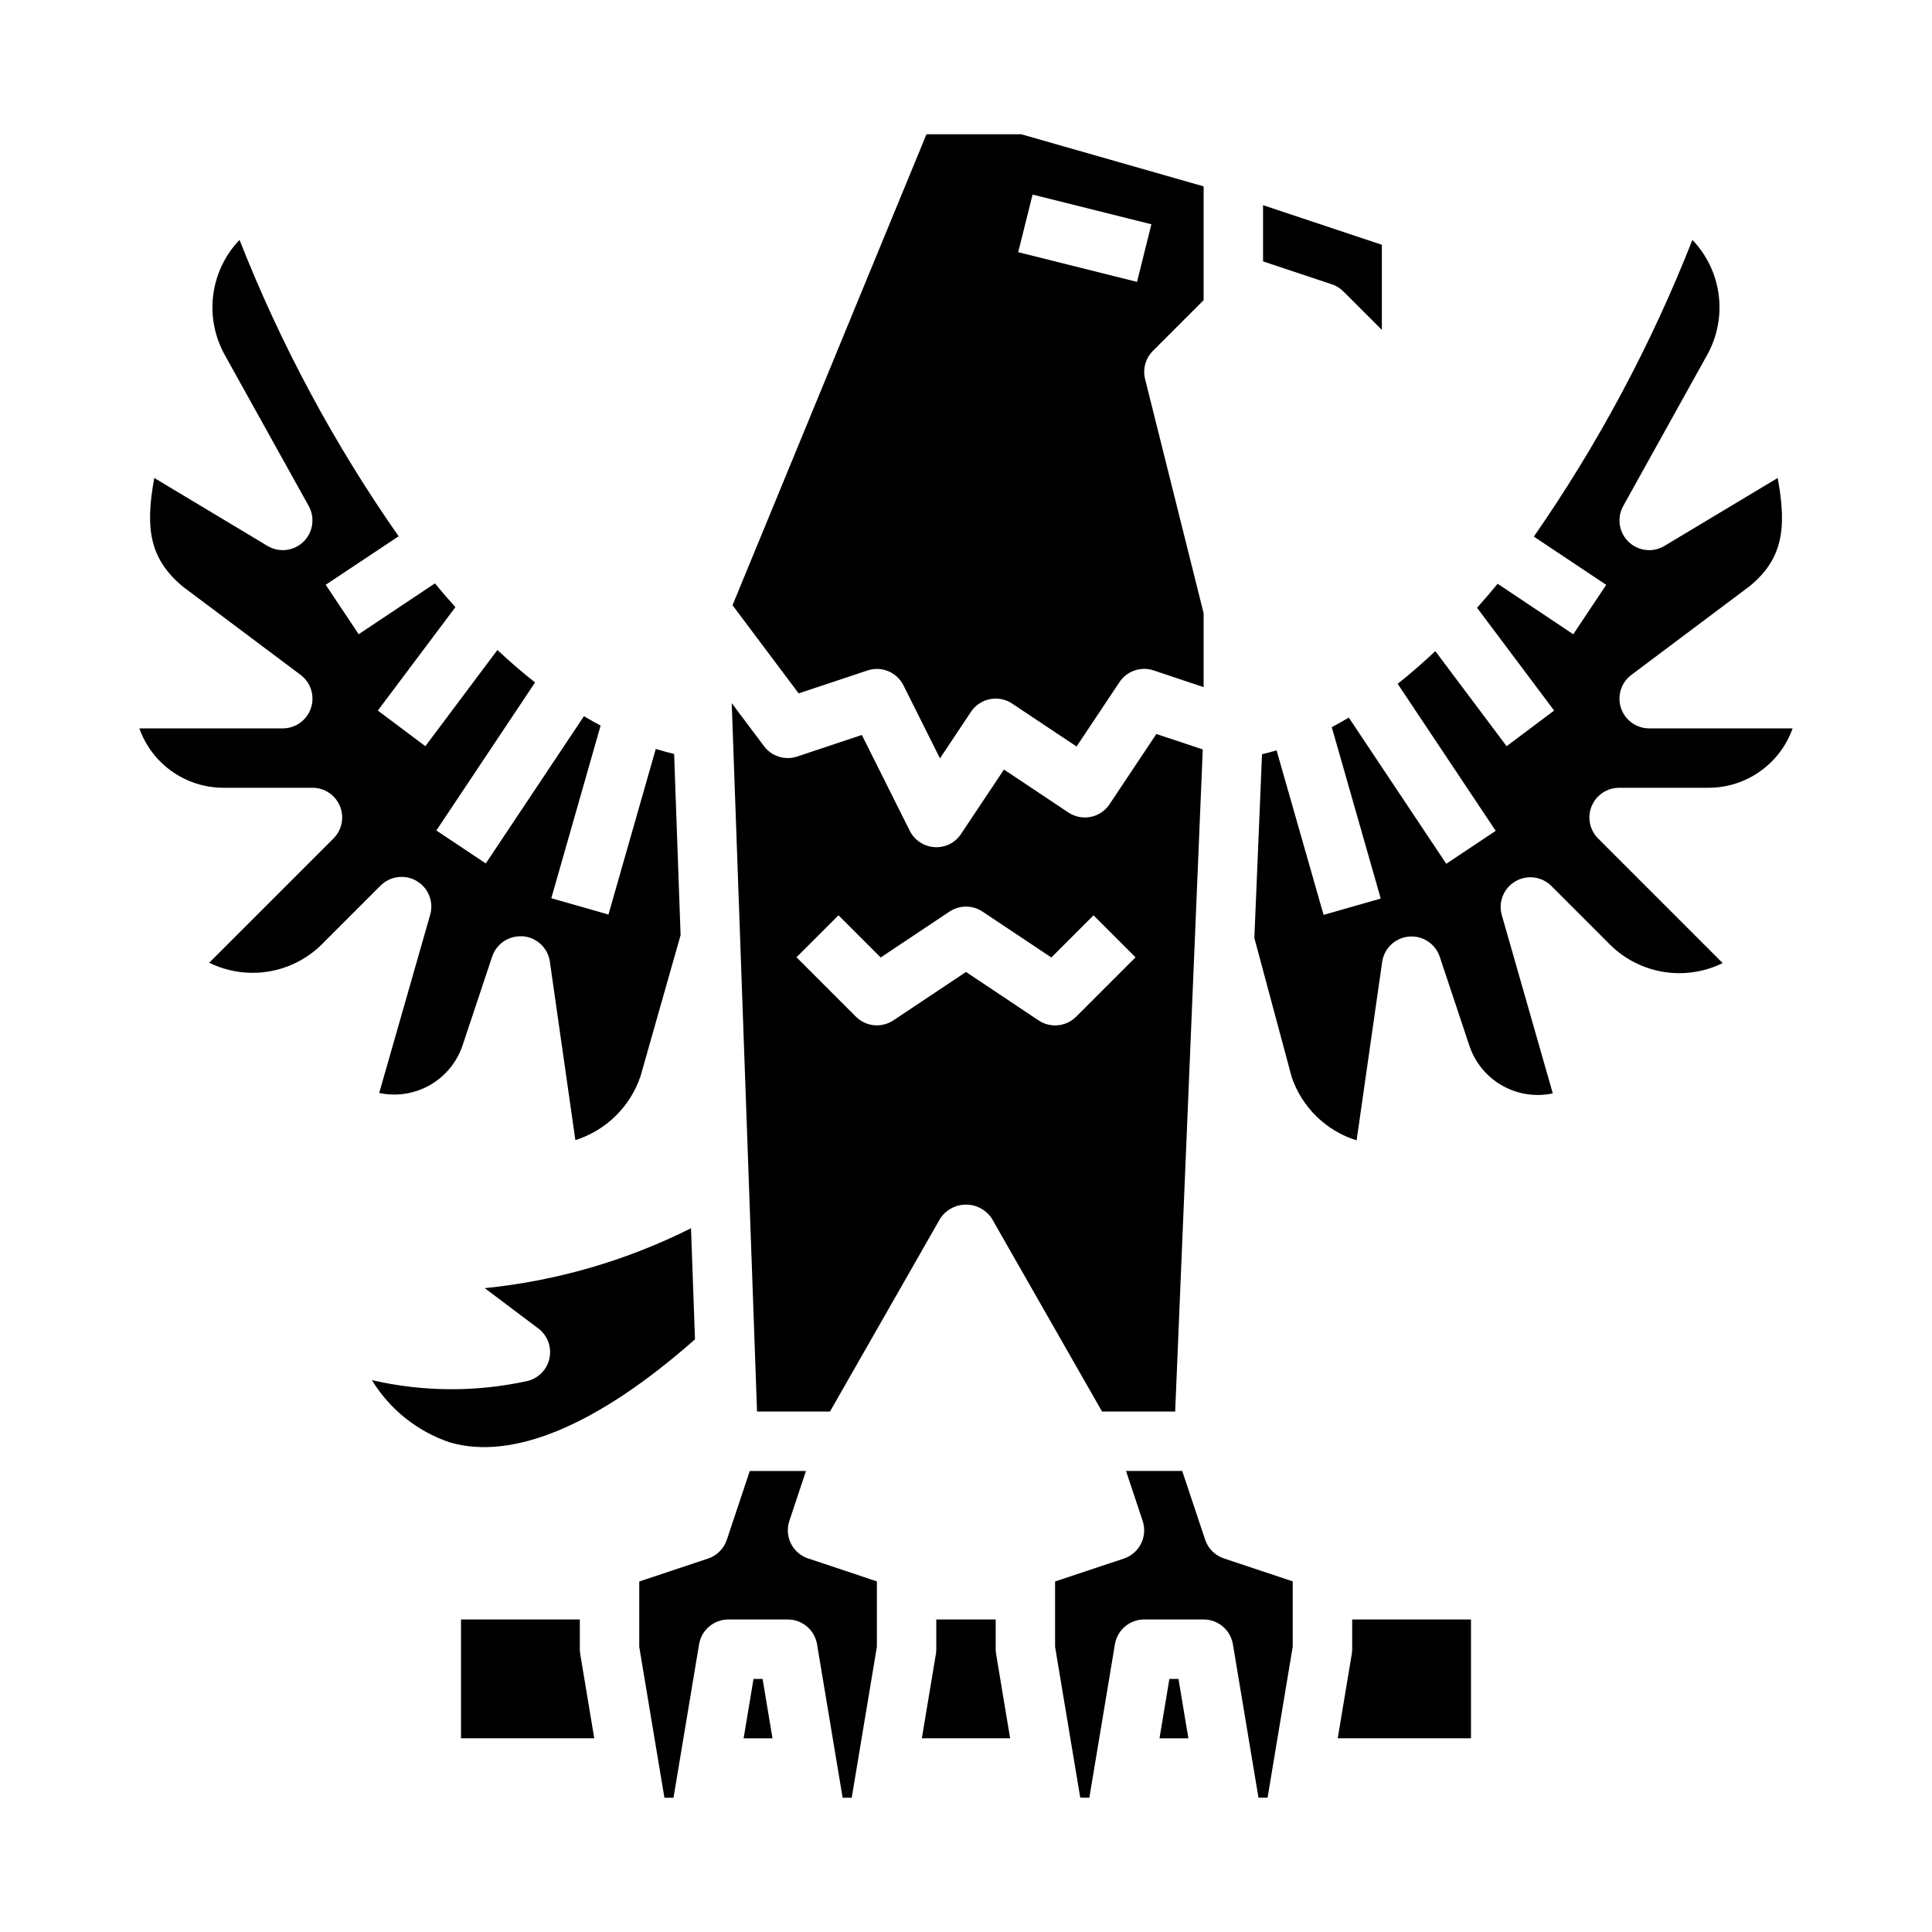 <?xml version="1.0" encoding="UTF-8"?>
<!-- Uploaded to: ICON Repo, www.iconrepo.com, Generator: ICON Repo Mixer Tools -->
<svg fill="#000000" width="800px" height="800px" version="1.1" viewBox="144 144 512 512" xmlns="http://www.w3.org/2000/svg">
 <g>
  <path d="m254.42 377.47c3.094 1.816 4.566 5.5 3.582 8.949l-13.508 47.23v0.004c4.586 0.973 9.367 0.227 13.441-2.094 4.07-2.324 7.148-6.059 8.645-10.504l7.871-23.617 0.004 0.004c1.094-3.188 4.094-5.324 7.461-5.316h0.715c3.637 0.328 6.57 3.113 7.086 6.723l6.762 47.297c8.141-2.574 14.559-8.879 17.273-16.973l10.613-37.352-1.715-48.02c-1.441-0.332-3.078-0.789-4.863-1.324l-12.539 43.887-15.145-4.328 13.066-45.746c-1.426-0.789-2.906-1.574-4.41-2.504l-26.023 39.039-13.098-8.738 26.16-39.234c-3.219-2.527-6.559-5.391-9.98-8.598l-19.094 25.492-12.594-9.445 20.555-27.402c-1.793-2-3.598-4.078-5.422-6.297l-20.207 13.469-8.738-13.098 19.324-12.859c-17.094-24.43-31.246-50.793-42.164-78.539-3.82 3.988-6.262 9.094-6.969 14.57-0.707 5.477 0.355 11.035 3.031 15.863l22.27 40.086c1.734 3.113 1.156 7.004-1.406 9.48-2.562 2.481-6.473 2.926-9.527 1.09l-29.992-17.996c-2.512 13.609-1.125 21.547 7.613 28.82l31.164 23.363c2.711 2.035 3.816 5.574 2.746 8.789-1.07 3.215-4.078 5.383-7.469 5.383h-38.012c1.633 4.602 4.648 8.582 8.637 11.402 3.988 2.816 8.75 4.336 13.633 4.34h23.617-0.004c3.184 0 6.055 1.918 7.273 4.859s0.543 6.328-1.707 8.578l-32.93 32.93c4.824 2.371 10.262 3.191 15.57 2.356 5.309-0.84 10.227-3.297 14.086-7.039l15.742-15.742v-0.004c2.535-2.547 6.477-3.055 9.574-1.234z"/>
  <path d="m343.69 588.93-2.621 15.746h7.648l-2.621-15.746z"/>
  <path d="m328.18 498.94-1.055-29.441c-17.102 8.578-35.625 13.957-54.656 15.879l14.168 10.66c2.43 1.82 3.594 4.879 2.992 7.856-0.602 2.977-2.863 5.34-5.809 6.074-13.602 2.996-27.699 2.918-41.266-0.219 4.727 7.75 12.031 13.59 20.633 16.492 16.703 4.894 39.195-4.527 64.992-27.301z"/>
  <path d="m297.66 581.05v-7.871h-31.488v31.488h35.312l-3.715-22.316c-0.074-0.43-0.109-0.863-0.109-1.301z"/>
  <path d="m363.95 518.08 29.223-51.168h-0.004c1.516-2.297 4.082-3.676 6.836-3.676 2.75 0 5.316 1.379 6.832 3.676l29.219 51.168h19.375l7.312-175.47-12.297-4.094-12.406 18.617v0.004c-1.156 1.734-2.957 2.941-5.008 3.352-2.047 0.406-4.172-0.012-5.91-1.172l-17.066-11.375-11.375 17.066c-1.535 2.359-4.238 3.695-7.047 3.488-2.797-0.176-5.293-1.828-6.547-4.34l-12.691-25.379-17.137 5.715c-3.215 1.07-6.754-0.035-8.785-2.746l-8.559-11.406 6.707 187.74zm2.258-131.52 11.18 11.18 18.246-12.164v0.004c2.644-1.766 6.094-1.766 8.738 0l18.246 12.164 11.18-11.18 11.133 11.133-15.742 15.742h-0.004c-2.652 2.652-6.812 3.066-9.934 0.984l-19.246-12.848-19.246 12.832h-0.004c-3.121 2.082-7.281 1.668-9.934-0.984l-15.742-15.742z"/>
  <path d="m500.03 221.25 10.18 10.176v-22.551l-31.488-10.504v14.895l18.23 6.078c1.16 0.387 2.215 1.039 3.078 1.906z"/>
  <path d="m373.89 321.68c3.715-1.242 7.777 0.434 9.535 3.938l9.676 19.355 8.219-12.336h-0.004c1.16-1.738 2.961-2.941 5.008-3.352s4.176 0.012 5.91 1.172l17.066 11.375 11.375-17.066c1.969-2.953 5.672-4.223 9.039-3.102l13.258 4.434v-19.594l-15.508-62.031c-0.672-2.684 0.113-5.523 2.07-7.481l13.438-13.438v-30.164l-48.336-13.809h-25.113l-51.395 124.81 17.523 23.363zm43.754-126.12 31.488 7.871-3.809 15.273-31.488-7.871z"/>
  <path d="m502.34 581.05c-0.004 0.438-0.039 0.871-0.109 1.301l-3.719 22.316h35.316v-31.488h-31.488z"/>
  <path d="m463.38 552.05-6.082-18.23h-14.887l4.41 13.258-0.004-0.004c1.375 4.125-0.852 8.582-4.973 9.961l-18.234 6.074v17.32l6.668 39.98h2.41l6.777-40.66v0.004c0.633-3.793 3.918-6.574 7.762-6.574h15.746c3.844 0 7.125 2.781 7.762 6.574l6.777 40.656h2.41l6.664-40.012v-17.32l-18.23-6.078v0.004c-2.344-0.781-4.184-2.613-4.977-4.953z"/>
  <path d="m573.18 352.77h23.617c4.883-0.004 9.641-1.523 13.629-4.34 3.988-2.82 7.004-6.801 8.641-11.402h-38.016c-3.387 0-6.394-2.168-7.469-5.383-1.07-3.215 0.035-6.754 2.746-8.789l31.488-23.617c8.477-7.086 9.809-14.957 7.289-28.574l-30 18.004c-3.055 1.836-6.965 1.391-9.527-1.09-2.559-2.477-3.137-6.367-1.406-9.48l22.27-40.086c2.676-4.828 3.738-10.387 3.031-15.863-0.707-5.477-3.148-10.582-6.969-14.57-10.91 27.75-25.012 54.137-42.02 78.625l19.184 12.785-8.738 13.098-20.035-13.383c-1.836 2.234-3.652 4.336-5.457 6.359l20.422 27.242-12.594 9.445-18.895-25.191c-3.426 3.219-6.762 6.109-9.973 8.66l25.977 38.957-13.098 8.738-25.828-38.738c-1.574 0.918-3.078 1.762-4.512 2.535l12.973 45.414-15.145 4.328-12.461-43.617c-1.402 0.418-2.691 0.789-3.856 1.023l-2.031 48.719 9.91 36.902v0.004c2.738 7.996 9.121 14.211 17.191 16.727l6.769-47.297v0.004c0.523-3.609 3.457-6.387 7.086-6.715 3.633-0.324 7.012 1.887 8.172 5.344l7.871 23.617c1.492 4.445 4.57 8.184 8.645 10.508 4.07 2.32 8.859 3.062 13.445 2.086l-13.508-47.23h-0.004c-0.988-3.453 0.484-7.137 3.578-8.957 3.094-1.82 7.027-1.316 9.562 1.227l15.742 15.742c3.859 3.738 8.781 6.195 14.086 7.035 5.309 0.84 10.746 0.016 15.57-2.352l-32.93-32.93c-2.316-2.242-3.027-5.672-1.801-8.652 1.23-2.981 4.152-4.91 7.375-4.871z"/>
  <path d="m353.18 547.08 4.41-13.254h-14.887l-6.086 18.23c-0.781 2.352-2.625 4.199-4.977 4.984l-18.23 6.074v17.32l6.668 39.98h2.41l6.777-40.66v0.004c0.633-3.793 3.914-6.574 7.762-6.574h15.742c3.848 0 7.129 2.781 7.762 6.574l6.777 40.656h2.41l6.668-40.012v-17.32l-18.23-6.078v0.004c-4.109-1.379-6.332-5.812-4.977-9.93z"/>
  <path d="m453.9 588.93-2.621 15.746h7.652l-2.621-15.746z"/>
  <path d="m407.87 581.05v-7.871h-15.746v7.871c0 0.438-0.035 0.871-0.109 1.301l-3.715 22.316h23.395l-3.715-22.316c-0.07-0.43-0.109-0.863-0.109-1.301z"/>
 </g>
</svg>